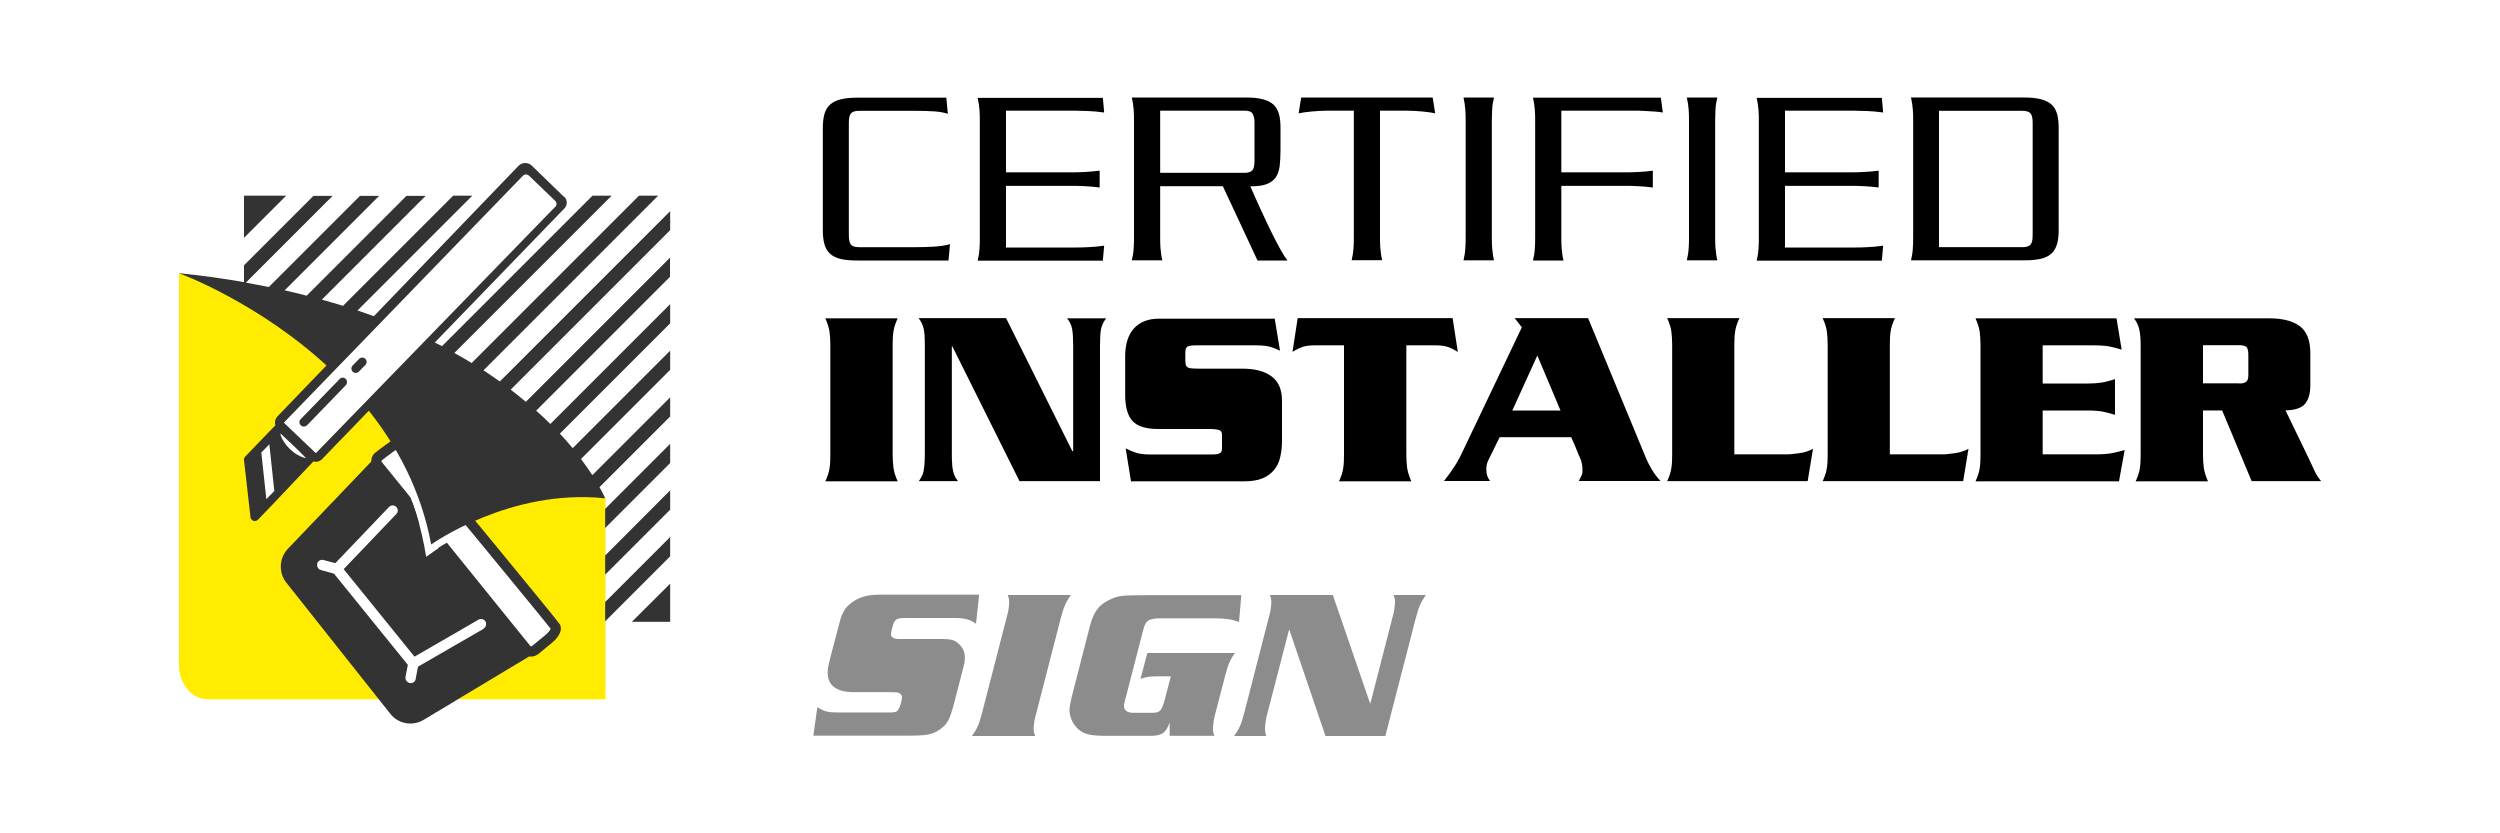 <svg xmlns="http://www.w3.org/2000/svg" xmlns:xlink="http://www.w3.org/1999/xlink" id="Calque_2" data-name="Calque 2" viewBox="0 0 150 50"><defs><style>      .cls-1 {        fill: #8b8c8b;      }      .cls-1, .cls-2, .cls-3, .cls-4, .cls-5 {        stroke-width: 0px;      }      .cls-2 {        fill: #000;      }      .cls-3 {        fill: #333334;      }      .cls-4 {        fill: #ffec00;      }      .cls-5 {        fill: none;      }      .cls-6 {        clip-path: url(#clippath);      }    </style><clipPath id="clippath"><rect class="cls-5" width="150" height="50"></rect></clipPath></defs><g id="Calque_2-2" data-name="Calque 2"><g class="cls-6"><g><g><path class="cls-4" d="M23.9,22.36l-4.96,5.12-.17-.16-3.48,3.7-.34-3.45,2-2-.23-.22,4.5-4.63-5.42-3.29-5.06-1.04v23.51c0,1.14.77,2.06,1.73,2.06h11.72l-5.69-8.41,2.98-2.44,1.12-3.62,1.58-.87,9.12,11.03-1.41,1.39-6.47,2.92h10.91v-12.07l-12.41-7.54Z"></path><g><path class="cls-3" d="M21.92,21.53c-.1-.1-.27-.1-.37,0l-.39.4c-.1.1-.1.27,0,.37.1.1.27.1.37,0l.39-.4c.1-.1.1-.27,0-.37Z"></path><path class="cls-3" d="M20.38,22.74l-2.34,2.41c-.11.11-.1.29.03.39.11.09.27.06.36-.03l2.31-2.39c.1-.1.11-.26.02-.37-.1-.12-.28-.12-.39-.01Z"></path><path class="cls-3" d="M33.86,11.83l-1.95-1.89c-.22-.22-.58-.21-.8.01l-14.46,15.03c-.14.15-.18.35-.13.54l-.84.87s0,0,0,0l-.97,1.01c-.05.06-.08.13-.07.21l.39,3.42c0,.06.04.12.08.16.03.03.06.05.1.06.1.03.2,0,.27-.07l.97-1.01s0,0,0,0l2.35-2.48c.18.05.39,0,.53-.15l14.54-15.04c.18-.19.18-.49,0-.68ZM15.98,29.95l-.3-2.8.48-.49.3,2.8-.48.49ZM18.31,27.48c-.2-.05-.36-.13-.51-.22-.15-.09-.28-.2-.41-.32-.12-.12-.24-.25-.33-.4-.1-.15-.19-.3-.24-.5l.02-.02.76.71.74.73-.02.02ZM33.3,12.42l-14.34,14.76s-.02,0-.02,0l-1.9-1.81s0-.02,0-.02l14.33-14.8c.1-.11.27-.11.38,0l1.56,1.5c.11.1.11.27,0,.38Z"></path></g><g><path class="cls-3" d="M31.63,38.73l-4.91-6.09c-.38.23-.59.38-.6.38l-.55.39-.12-.67c-.17-.89-.4-1.74-.69-2.56l-1.84-2.28-.44-.42-5.21,5.45c-.33.35-.47.82-.41,1.28.04.27.14.53.32.75l6.24,7.87c.48.61,1.34.76,2,.36l6.54-3.93-.32-.53ZM29.03,37.72l-3.95,2.28-.14.74c-.03.17-.19.28-.36.24-.13-.03-.23-.13-.25-.26,0-.03,0-.07,0-.1l.14-.73-4.43-5.47-.79-.22c-.12-.03-.21-.14-.22-.26,0-.04,0-.08,0-.12.04-.16.21-.26.38-.22l.71.19,3.22-3.37c.12-.12.31-.13.43-.01.12.12.13.31.01.43l-3.16,3.31,4.25,5.25,3.84-2.22c.15-.08.33-.03.42.11.08.15.03.33-.11.42Z"></path><path class="cls-3" d="M33.59,37.46c-.14-.24-7.04-8.6-9.15-11.16l-.08-.1h-.13c-.08-.02-.38-.01-.91.36-.27.19-.54.39-.78.58-.15.11-.24.27-.26.46,0,.06,0,.11,0,.17.02.12.07.24.14.33l2.74,3.39c-.15-.56-.33-1.1-.52-1.63l-1.74-2.15s-.02-.04-.01-.05c0-.01,0-.03.02-.04.16-.13.43-.33.76-.57.19-.13.32-.2.41-.23,2.49,3.02,8.54,10.35,8.96,10.91-.03.08-.16.24-.29.35l-.84.69s-.03.02-.05.01c-.01,0-.03,0-.04-.02l-5.01-6.2c-.23.14-.41.25-.53.32l5.06,6.26c.11.14.28.23.46.25.18.02.36-.04.5-.15l.84-.69c.12-.1.72-.63.44-1.11Z"></path></g><g><polygon class="cls-3" points="14.64 11.74 14.64 14.27 17.17 11.74 14.64 11.74"></polygon><polygon class="cls-3" points="36.31 31.68 40.21 27.78 40.21 26.63 36.31 30.53 36.31 31.68"></polygon><polygon class="cls-3" points="36.31 37.28 40.21 33.38 40.21 32.22 36.31 36.12 36.31 37.28"></polygon><polygon class="cls-3" points="36.31 34.48 40.21 30.58 40.21 29.42 36.31 33.33 36.31 34.48"></polygon><polygon class="cls-3" points="40.21 37.31 40.21 35.02 37.91 37.31 40.21 37.31"></polygon><g><path class="cls-3" d="M26.53,15.19l-3.87,3.87c-.39-.15-.8-.29-1.21-.43l6.89-6.89h-1.15l-6.61,6.61c-.41-.13-.83-.25-1.27-.37l6.23-6.23h-1.15l-5.99,5.99s0,0,0,0c-.43-.11-.87-.22-1.32-.32l5.67-5.67h-1.15l-5.47,5.47c-.45-.09-.91-.18-1.38-.26l5.21-5.21h-1.15l-4.17,4.17v1.01c-1.23-.22-2.53-.4-3.9-.54,0,0,4.83,1.76,9.08,5.75l6.71-6.95Z"></path><path class="cls-3" d="M40.21,13.82v-1.15l-10.22,10.22c-.31-.22-.64-.44-.98-.67l10.48-10.48h-1.15l-10.04,10.04c-.33-.2-.68-.4-1.04-.6l9.44-9.44h-1.15l-9.03,9.03c-.22-.11-.44-.22-.66-.33l-3.91,3.98c1.82,2.23,3.31,4.96,3.92,8.25,0,0,4.73-3.38,10.44-2.77,0,0-.1-.25-.34-.67l4.24-4.24v-1.15l-4.67,4.67c-.19-.29-.41-.61-.68-.97l5.35-5.35v-1.15l-5.85,5.85c-.23-.28-.49-.57-.77-.87l6.62-6.62v-1.15l-7.19,7.19s0,0,0,0c-.26-.26-.54-.53-.85-.8l8.03-8.03v-1.15l-8.65,8.65s0,0,0,0c-.29-.24-.59-.49-.91-.73l9.56-9.56Z"></path></g></g></g><g><path class="cls-2" d="M56.78,5.85l.09.98c-.23-.08-.52-.13-.86-.15-.34-.02-.67-.03-1-.03h-3.47c-.23,0-.39.05-.48.15-.09.1-.13.3-.13.58v6.72c0,.29.04.48.13.58.09.1.25.15.48.15h3.45c.33,0,.67-.01,1.03-.03.36-.02.69-.07.98-.15l-.09.98h-5.47c-.4,0-.73-.03-.99-.09-.27-.06-.48-.17-.64-.31-.16-.15-.28-.34-.34-.57-.07-.23-.1-.52-.1-.86v-6.11c0-.34.03-.62.1-.86.07-.23.18-.42.34-.56.16-.14.37-.25.64-.31.27-.07.6-.1,1-.1h5.33Z"></path><path class="cls-2" d="M66.17,5.85l.08.9c-.36-.05-.69-.08-1-.09-.31,0-.56-.02-.74-.02h-4.15v3.7h3.79c.34,0,.65,0,.93-.02.29-.02.59-.04.9-.08v1.01c-.32-.04-.62-.07-.9-.08-.29-.02-.6-.02-.93-.02h-3.79v3.7h4.15c.19,0,.45,0,.76-.02.31-.01.64-.04.98-.09l-.08.9h-7.51c.06-.25.1-.5.11-.73.02-.23.02-.46.02-.67v-6.96c0-.22,0-.45-.02-.68s-.05-.47-.11-.73h7.51Z"></path><path class="cls-2" d="M74.75,5.85c.4,0,.73.03,1,.1.27.07.48.17.64.31.16.14.27.33.34.56.07.23.1.52.1.86v1.31c0,.38-.02.7-.05.98-.04.27-.12.5-.24.68-.13.18-.31.31-.55.4-.24.09-.56.13-.97.13.21.49.43.97.65,1.45s.43.92.63,1.33c.2.41.39.76.55,1.05.16.29.3.5.4.62h-1.8l-2.08-4.46h-3.76v3.05c0,.21,0,.44.02.67.02.23.05.48.11.73h-1.83c.06-.25.1-.5.11-.73.02-.23.02-.46.02-.67v-6.96c0-.22,0-.45-.02-.68s-.05-.47-.11-.73h6.84ZM74.66,10.37c.23,0,.39-.05.48-.15.09-.1.13-.3.13-.58v-2.31c0-.2-.04-.37-.11-.5-.07-.13-.23-.19-.47-.19h-5.08v3.73h5.05Z"></path><path class="cls-2" d="M85.96,5.85l.15.95c-.17-.04-.43-.08-.76-.11-.34-.03-.65-.05-.95-.05h-1.6v7.57c0,.21,0,.44.02.67.02.23.05.48.11.73h-1.83c.06-.25.1-.5.11-.73.02-.23.02-.46.02-.67v-7.57h-1.6c-.29,0-.6.02-.93.05-.34.03-.6.07-.78.11l.15-.95h7.88Z"></path><path class="cls-2" d="M89.64,5.85c-.06.24-.1.48-.11.72s-.02.46-.02.69v6.96c0,.21,0,.44.02.67.02.23.05.48.11.73h-1.83c.06-.25.1-.5.11-.73.02-.23.02-.46.02-.67v-6.96c0-.22,0-.45-.02-.68-.02-.23-.05-.47-.11-.73h1.83Z"></path><path class="cls-2" d="M99.65,5.85l.12.9c-.18-.03-.36-.05-.54-.06s-.35-.02-.51-.03c-.16,0-.3-.02-.42-.02h-4.62v3.7h3.66c.34,0,.66,0,.97-.02.31-.02.6-.04.86-.08v1.01c-.33-.04-.63-.07-.91-.08-.28-.02-.59-.02-.92-.02h-3.66v3.08c0,.21,0,.44.02.67.02.23.05.48.11.73h-1.83c.06-.25.1-.5.11-.73.02-.23.02-.46.02-.67v-6.96c0-.22,0-.45-.02-.68s-.05-.47-.11-.73h7.67Z"></path><path class="cls-2" d="M103.04,5.85c-.06.24-.1.48-.11.72s-.02.46-.02.69v6.96c0,.21,0,.44.02.67.02.23.05.48.11.73h-1.83c.06-.25.1-.5.11-.73.02-.23.02-.46.02-.67v-6.96c0-.22,0-.45-.02-.68-.02-.23-.05-.47-.11-.73h1.83Z"></path><path class="cls-2" d="M112.91,5.85l.08.9c-.36-.05-.69-.08-1-.09-.31,0-.56-.02-.74-.02h-4.15v3.7h3.79c.34,0,.65,0,.93-.02.29-.02.59-.04.9-.08v1.01c-.32-.04-.62-.07-.9-.08-.29-.02-.6-.02-.93-.02h-3.79v3.7h4.15c.19,0,.45,0,.76-.02.31-.01.64-.04.98-.09l-.08.9h-7.51c.06-.25.1-.5.11-.73.02-.23.02-.46.02-.67v-6.96c0-.22,0-.45-.02-.68s-.05-.47-.11-.73h7.51Z"></path><path class="cls-2" d="M121.44,5.85c.4,0,.73.03,1,.1.27.07.48.17.64.31.16.14.27.33.34.56.07.23.1.52.1.86v6.11c0,.34-.03.62-.1.86-.07.23-.18.43-.34.57-.16.15-.38.25-.64.31-.27.06-.6.09-.99.09h-6.79c.06-.25.1-.5.11-.73.02-.23.02-.46.02-.67v-6.96c0-.22,0-.45-.02-.68s-.05-.47-.11-.73h6.79ZM121.35,14.83c.23,0,.39-.05.48-.15.09-.1.13-.3.13-.58v-6.72c0-.28-.04-.48-.13-.58-.09-.1-.25-.15-.48-.15h-5.01v8.18h5.01Z"></path><path class="cls-2" d="M53.86,19.1c-.13.29-.22.54-.25.78-.04.23-.05.5-.05.81v6.6c0,.3.02.56.05.8.04.24.12.5.25.79h-4.34c.13-.29.22-.54.25-.78.04-.23.05-.5.05-.81v-6.6c0-.3-.02-.56-.05-.8-.04-.24-.12-.5-.25-.79h4.34Z"></path><path class="cls-2" d="M60.37,19.1l3.97,7.97h.05v-6.35c0-.42-.02-.74-.06-.97-.04-.23-.14-.45-.31-.65h2.35c-.16.2-.26.42-.31.65-.04.23-.06.55-.06.97v8.15h-4.83l-4.03-8.09h-.03v6.47c0,.22,0,.41.02.57,0,.16.03.3.05.42.03.12.06.23.11.33.05.1.11.2.19.3h-2.35c.07-.1.13-.2.18-.3s.09-.21.11-.33.04-.26.05-.42c.01-.16.02-.35.02-.57v-6.54c0-.45-.02-.78-.07-.99-.05-.21-.14-.42-.3-.63h5.24Z"></path><path class="cls-2" d="M76.48,19.1l.32,1.94c-.29-.14-.54-.23-.77-.27s-.45-.05-.66-.05h-3.6c-.27,0-.45.03-.53.08-.08.06-.12.17-.12.34v.38c0,.13,0,.24.02.32.01.08.04.14.09.18.05.04.13.07.24.08s.27.02.47.02h2.61c.74,0,1.32.15,1.74.46.42.31.63.79.63,1.47v2.41c0,.36-.04.68-.11.98-.07.3-.19.55-.37.76-.17.21-.4.38-.69.5s-.66.18-1.11.18h-6.78l-.32-1.98c.31.16.57.26.79.31.22.04.42.06.62.06h3.73c.23,0,.4-.02.5-.07.1-.05.14-.15.14-.31v-.81c0-.16-.07-.26-.21-.29-.14-.03-.29-.05-.43-.05h-3.18c-.74,0-1.26-.16-1.55-.48-.29-.32-.44-.84-.44-1.56v-2.32c0-.73.18-1.29.53-1.68.36-.39.86-.58,1.5-.58h6.95Z"></path><path class="cls-2" d="M87.16,19.1l.31,2.02c-.26-.17-.49-.28-.69-.33-.19-.05-.42-.07-.67-.07h-1.73v6.57c0,.3.02.56.05.8.04.24.12.5.25.79h-4.34c.13-.29.22-.54.25-.78.04-.23.05-.5.05-.81v-6.57h-1.76c-.27,0-.49.03-.68.08-.19.06-.4.16-.65.31l.31-2.02h9.28Z"></path><path class="cls-2" d="M95.29,19.1l3.48,8.41c.08.19.19.41.34.66s.32.48.52.69h-4.9c.09-.18.15-.31.18-.37.03-.07.04-.16.04-.27,0-.14-.01-.28-.04-.41-.03-.13-.06-.24-.1-.32-.05-.1-.12-.26-.2-.47-.08-.21-.19-.47-.34-.79h-4.29l-.66,1.34c-.05.1-.09.2-.11.29-.02.09-.03.19-.03.31,0,.15.02.27.05.37.03.09.09.2.17.32h-2.76c.25-.32.47-.62.66-.92s.36-.63.53-1l3.48-7.3-.43-.55h4.41ZM90.74,24.63h2.89l-1.39-3.3-1.5,3.3Z"></path><path class="cls-2" d="M104.36,19.1c-.13.29-.22.54-.25.78-.04.23-.05.5-.05.81v6.57h3.16c.09,0,.2,0,.34-.02.13-.01.27-.03.41-.05.14-.02.29-.05.43-.1.14-.05.27-.1.38-.16l-.32,1.94h-8.43c.13-.29.22-.54.25-.78.04-.23.05-.5.05-.81v-6.6c0-.3-.02-.56-.05-.8s-.12-.5-.25-.79h4.34Z"></path><path class="cls-2" d="M113.69,19.1c-.13.29-.22.54-.25.78-.04.23-.05.5-.05.81v6.57h3.16c.09,0,.2,0,.34-.02.13-.01.27-.03.41-.05.14-.02.29-.05.43-.1.14-.05.27-.1.38-.16l-.32,1.94h-8.43c.13-.29.22-.54.25-.78.04-.23.05-.5.05-.81v-6.6c0-.3-.02-.56-.05-.8s-.12-.5-.25-.79h4.34Z"></path><path class="cls-2" d="M126.99,19.1l.31,1.88c-.43-.13-.76-.21-1.01-.23-.24-.02-.45-.03-.63-.03h-3.1v2.29h2.75c.27,0,.52-.02.74-.05s.5-.1.85-.21v2.14c-.43-.13-.76-.21-.99-.23-.23-.02-.43-.03-.6-.03h-2.75v2.63h3.33c.25,0,.49-.02.7-.05.21-.03.51-.1.89-.21l-.34,1.88h-8.61c.13-.29.22-.54.25-.78.04-.23.05-.5.05-.81v-6.6c0-.3-.02-.56-.05-.8-.04-.24-.12-.5-.25-.79h8.46Z"></path><path class="cls-2" d="M136.16,19.1c.8,0,1.41.16,1.83.47.42.32.63.86.63,1.62v1.91c0,.49-.1.86-.31,1.12-.21.26-.6.39-1.18.4l1.33,2.75c.15.32.28.6.4.85.11.25.25.47.41.65h-4.17l-1.77-4.24h-1.15v2.66c0,.3.02.56.05.8.04.24.12.5.25.79h-4.34c.13-.29.22-.54.25-.78.04-.23.05-.5.05-.81v-6.6c0-.37-.03-.67-.08-.91-.05-.24-.16-.47-.32-.68h8.11ZM134.35,23.01c.2,0,.35-.04.43-.11.08-.07.12-.2.12-.4v-1.24c0-.14-.02-.27-.07-.38s-.21-.17-.48-.17h-2.17v2.29h2.17Z"></path></g><g><path class="cls-1" d="M58.58,37.44c-.37-.27-.68-.36-1.31-.36h-2.97c-.41,0-.53.05-.65.24-.06.11-.19.6-.19.72,0,.2.16.3.51.3h2.57c.49,0,.75.06.96.27.28.24.39.51.39.86,0,.22,0,.23-.11.66l-.56,2.16c-.25.93-.38,1.14-.81,1.47-.51.33-.76.38-2.03.38h-5.58l.24-1.71c.47.29.61.32,1.51.32h2.76c.46,0,.53-.04.63-.25.09-.16.18-.52.18-.66s-.09-.24-.23-.28q-.1-.03-.6-.03h-2.05c-1.04,0-1.58-.39-1.58-1.17,0-.25.03-.38.18-.98l.51-1.95c.19-.75.39-1.05.91-1.38.38-.25.87-.37,1.53-.37h5.96l-.19,1.75Z"></path><path class="cls-1" d="M64.25,35.7c-.32.47-.42.7-.62,1.45l-1.52,5.9c-.05.16-.09.51-.09.67,0,.15.01.24.09.44h-3.79c.32-.46.42-.68.62-1.45l1.52-5.9c.05-.16.09-.51.09-.67,0-.15-.01-.25-.09-.44h3.79Z"></path><path class="cls-1" d="M74.1,39.17c-.32.47-.41.68-.61,1.45l-.63,2.42c-.03.13-.08.51-.08.67,0,.15.01.24.08.44h-2.68v-.79c-.23.62-.47.79-1.15.79h-2.66c-.85,0-1.24-.08-1.55-.3-.39-.28-.65-.77-.65-1.24,0-.2.05-.46.15-.86l1.08-4.21c.22-.81.51-1.23,1.12-1.53.63-.29.67-.29,2.43-.3h5.53l-.14,1.61c-.39-.15-.79-.22-1.46-.22h-3.25c-.7,0-.89.13-1.03.67l-1.1,4.26c-.06.22-.06.23-.06.32,0,.28.19.42.58.42h1.08c.49,0,.6-.1.79-.81l.36-1.38h-.81c-.46,0-.62.03-1.01.15l.41-1.55h5.27Z"></path><path class="cls-1" d="M82.22,42.21l1.39-5.4c.04-.14.09-.51.09-.67,0-.15-.01-.24-.09-.44h1.94c-.32.47-.42.7-.62,1.45l-1.81,7.01h-3.59l-2.18-6.4-1.37,5.29c-.03.13-.08.51-.08.67,0,.15.01.24.08.44h-1.93c.32-.46.42-.68.62-1.45l1.52-5.9c.05-.16.09-.51.09-.67,0-.15-.01-.25-.09-.44h3.78l2.24,6.52Z"></path></g></g></g></g></svg>
